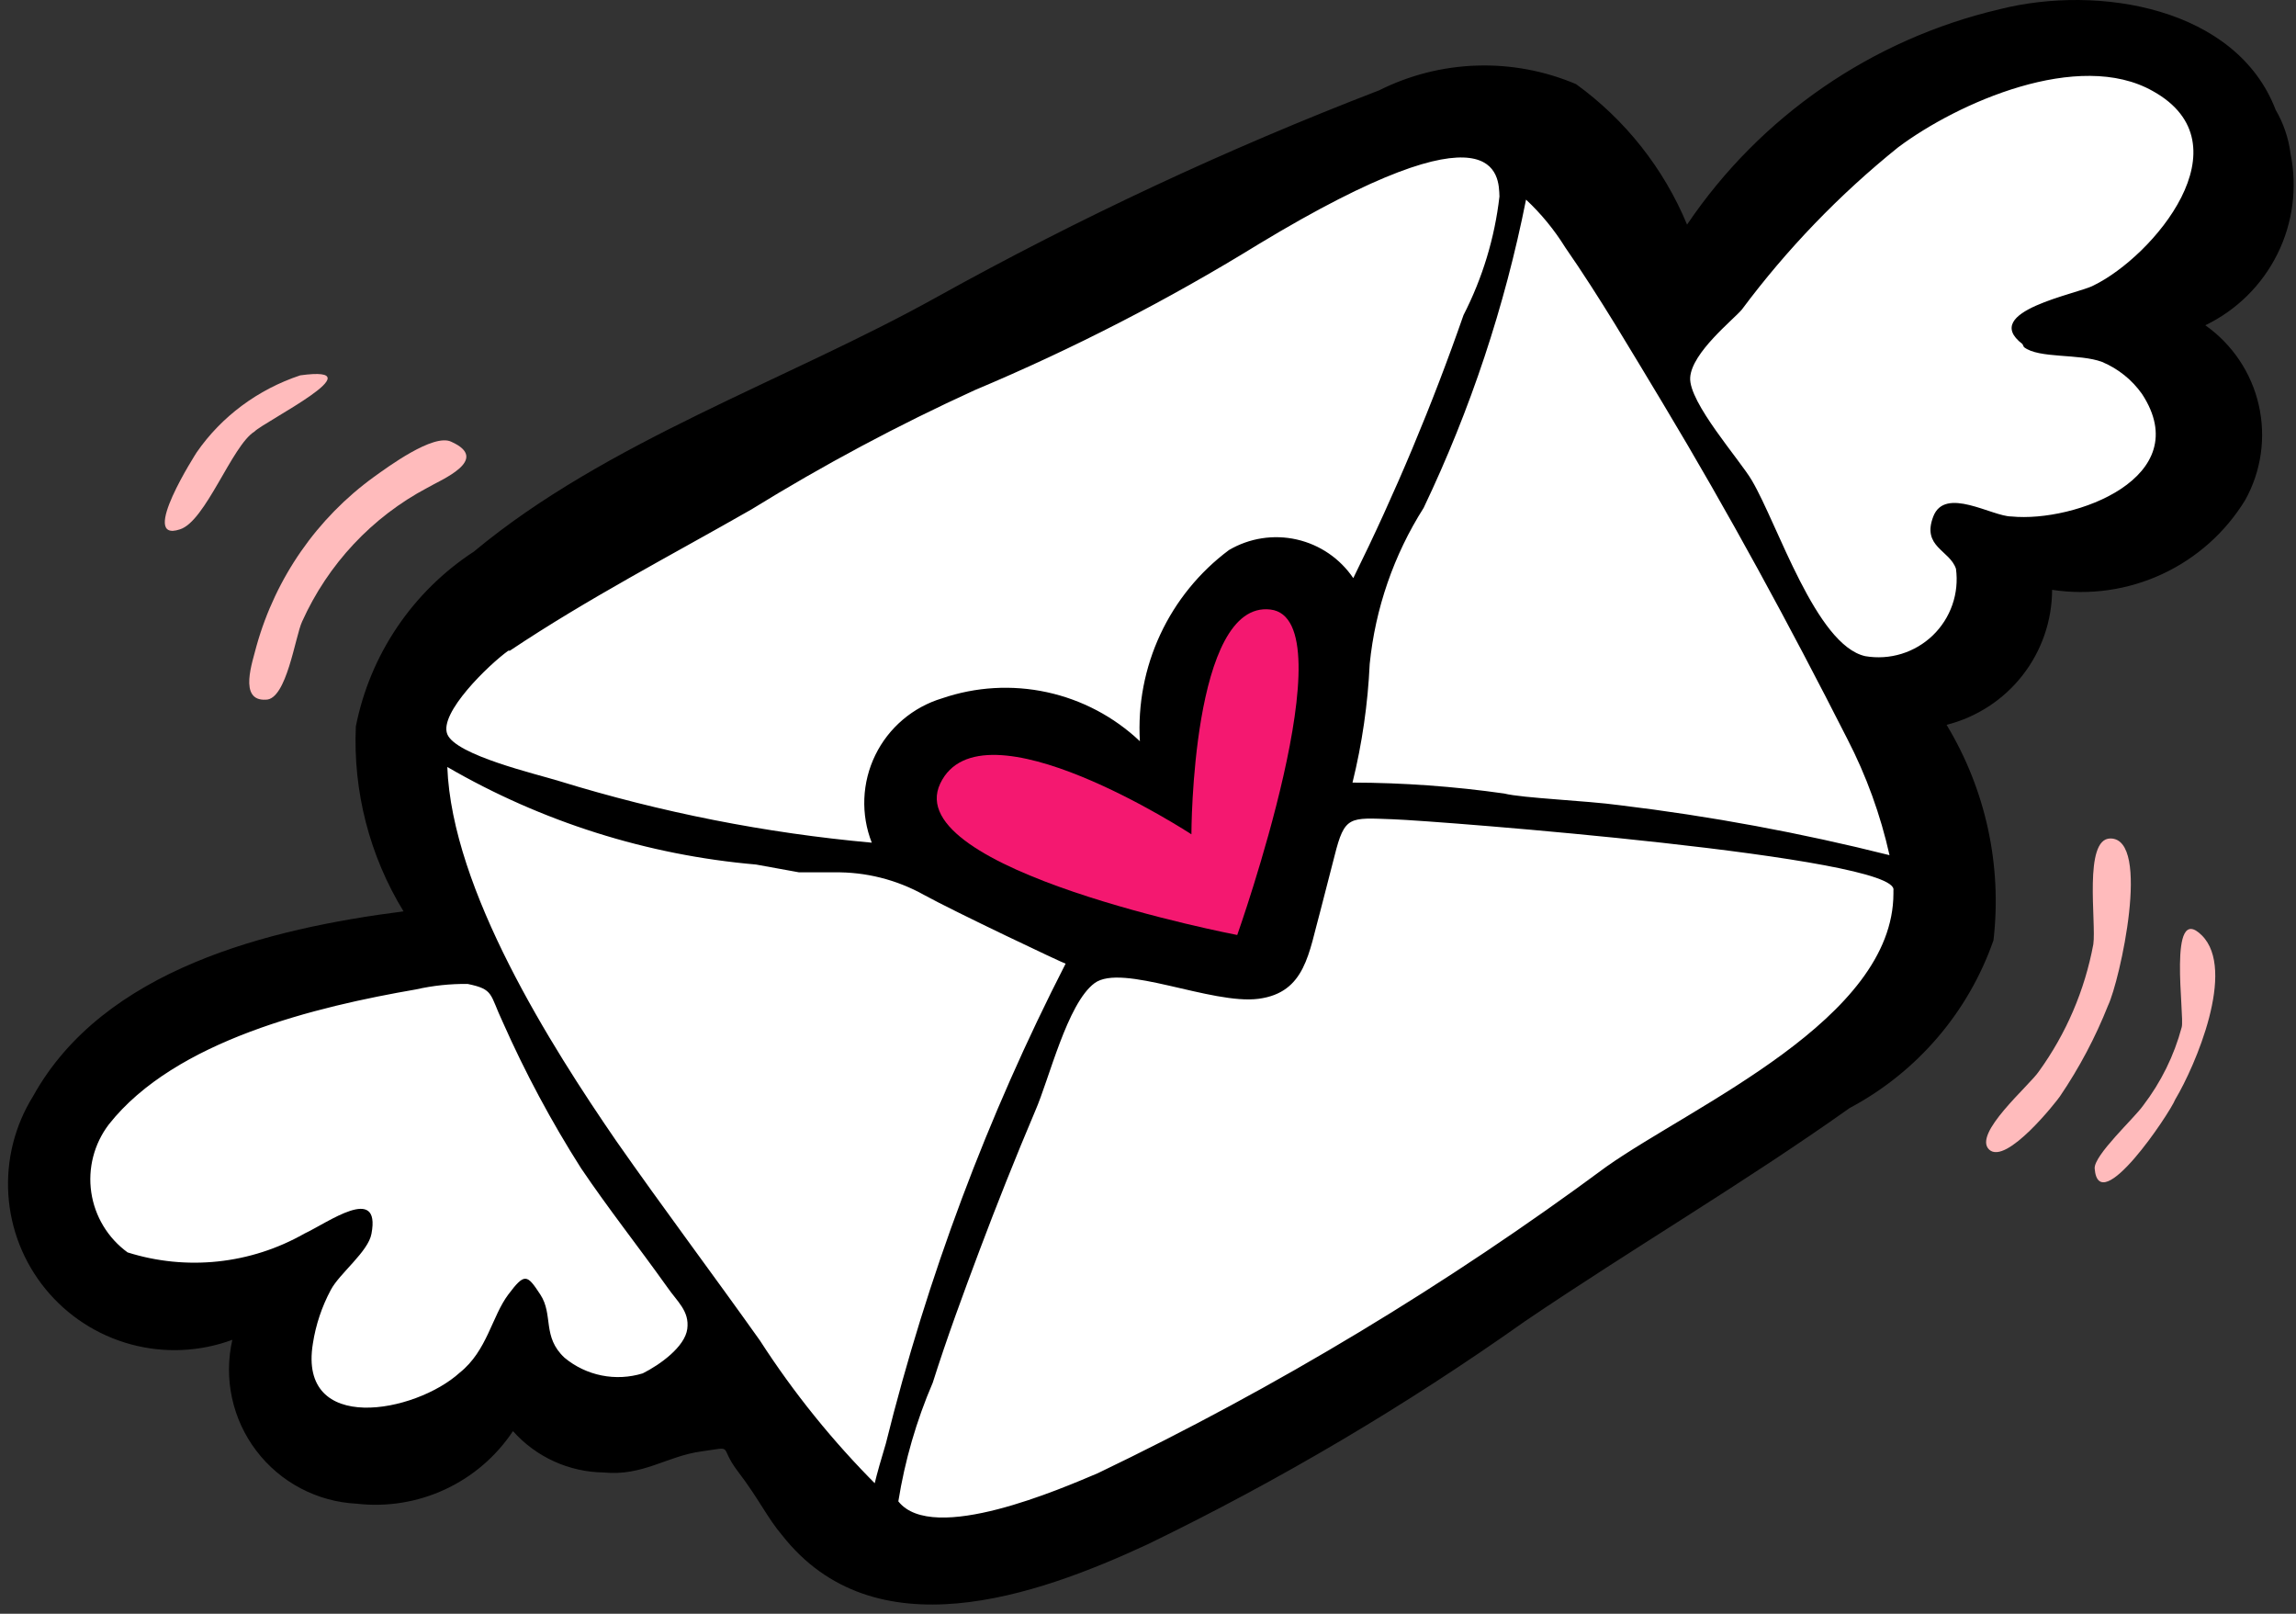 <svg width="222" height="156" viewBox="0 0 222 156" fill="none" xmlns="http://www.w3.org/2000/svg">
<rect x="0" y="0" width="222" height="156" fill="#333333" stroke="none"/>
<g id="Group 2493">
<path id="Vector" d="M45.857 91.549L20.358 97.142L5.439 109.992L7.418 122.54L25.61 126.924L29.644 139.774L40.681 140.53L51.033 134.634L64.581 137.507L72.497 132.518L65.19 119.97L53.316 103.038L45.857 91.549Z" fill="white"/>
<path id="Vector_2" d="M159.381 33.299L168.862 48.741L178.793 67.058L191.885 64.485L193.616 54.039L212.2 48.286L208.814 29.817L217.693 12.711L206.858 4.082L186.092 7.261L159.381 33.299Z" fill="white"/>
<path id="Vector_3" d="M174.937 61.744L174.966 61.797L175.007 61.841L182.418 69.903L187.402 92.23L168.94 108.553L102.7 148.595L86.656 149.922L54.86 105.515L41.953 82.557L39.206 69.969L46.395 57.108L79.679 38.141L124.395 15.958L146.259 11.063L157.437 30.013L157.44 30.019L174.937 61.744Z" fill="white" stroke="#361041"/>
<path id="Vector_4" d="M25.703 67.637C27.72 67.637 28.541 61.516 29.213 60.08C31.715 54.532 35.971 49.985 41.312 47.158C42.581 46.402 47.511 44.438 43.627 42.7C41.909 41.868 37.428 45.193 36.159 46.1C30.657 50.084 26.655 55.838 24.807 62.423C24.434 63.934 23.015 67.788 25.703 67.637Z" fill="#FFBBBC"/>
<path id="Vector_5" d="M24.605 41.719C25.537 40.751 36.638 35.242 29.03 36.284C24.932 37.647 21.414 40.262 19.016 43.73C19.016 43.73 13.35 52.515 17.386 51.175C19.87 50.431 22.432 43.059 24.605 41.719Z" fill="#FFBBBC"/>
<path id="Vector_6" d="M204.055 81.053C201.427 81.053 202.704 89.161 202.403 91.283C201.578 95.719 199.783 99.913 197.147 103.559C196.245 104.923 190.689 109.621 192.341 111.137C193.993 112.653 198.874 106.439 199.174 105.984C201.041 103.235 202.602 100.287 203.83 97.194C204.956 94.844 208.035 81.053 204.055 81.053Z" fill="#FFBBBC"/>
<path id="Vector_7" d="M210.949 99.299C210.217 102.04 208.947 104.616 207.208 106.887C206.351 108.101 202.455 111.667 202.533 112.957C202.923 117.889 209.78 107.646 210.325 106.28C212.273 103.017 216.248 93.759 212.897 90.421C209.546 87.082 211.26 98.236 210.949 99.299Z" fill="#FFBBBC"/>
<path id="Vector_8" d="M220.034 10.621C216.255 0.738 202.953 -1.525 193.354 0.889C181.009 3.781 170.212 11.217 163.122 21.711C160.868 16.283 157.154 11.583 152.389 8.132C149.361 6.847 146.088 6.235 142.799 6.339C139.51 6.443 136.283 7.261 133.343 8.735C118.635 14.398 104.341 21.078 90.564 28.727C76.052 36.799 58.593 42.684 45.82 53.321C42.885 55.236 40.364 57.718 38.404 60.62C36.444 63.522 35.085 66.786 34.407 70.22C34.127 76.505 35.732 82.73 39.017 88.099C26.017 89.759 9.994 93.682 3.192 105.979C1.424 108.824 0.59 112.151 0.808 115.492C1.026 118.834 2.285 122.024 4.408 124.617C6.531 127.21 9.413 129.076 12.65 129.954C15.888 130.832 19.319 130.679 22.465 129.516C22.044 131.363 22.032 133.279 22.431 135.13C22.83 136.981 23.631 138.723 24.776 140.232C25.921 141.742 27.383 142.983 29.06 143.869C30.737 144.755 32.588 145.263 34.483 145.359C37.405 145.695 40.364 145.218 43.032 143.979C45.7 142.741 47.973 140.79 49.599 138.343C50.702 139.581 52.051 140.576 53.56 141.264C55.07 141.953 56.707 142.319 58.366 142.341C62.145 142.718 64.488 140.757 67.814 140.304C71.139 139.852 69.401 139.701 71.366 142.266C73.331 144.831 74.238 146.792 75.599 148.377C84.517 159.768 100.087 154.336 110.971 149.282C123.713 143.104 135.923 135.888 147.476 127.706C157.831 120.69 168.639 114.353 178.843 107.11C185.359 103.644 190.325 97.852 192.75 90.89C193.589 83.64 191.994 76.317 188.215 70.069C191.125 69.332 193.708 67.65 195.555 65.287C197.402 62.924 198.41 60.015 198.418 57.017C202.04 57.568 205.744 57.038 209.066 55.495C212.387 53.951 215.178 51.463 217.087 48.342C218.644 45.546 219.112 42.275 218.4 39.156C217.689 36.037 215.848 33.29 213.232 31.443C216.258 29.984 218.711 27.56 220.203 24.555C221.695 21.549 222.141 18.133 221.47 14.846C221.281 13.355 220.793 11.919 220.034 10.621ZM147.552 19.297C149.009 20.658 150.28 22.206 151.331 23.899C154.732 28.802 157.68 33.857 160.779 38.987C167.128 49.549 173.023 60.412 178.616 71.427C180.453 74.984 181.825 78.761 182.697 82.667C174.116 80.512 165.407 78.899 156.622 77.839C153.296 77.386 147.25 77.16 145.436 76.707C140.579 76.017 135.679 75.664 130.773 75.651C131.701 71.892 132.258 68.052 132.436 64.184C132.976 58.819 134.762 53.653 137.651 49.096C142.179 39.612 145.505 29.602 147.552 19.297ZM49.297 62.902C56.855 57.847 64.866 53.698 72.651 49.247C79.609 44.954 86.828 41.099 94.267 37.705C103.763 33.714 112.935 28.997 121.703 23.597C145.058 9.49 144.907 17.034 144.982 18.995C144.522 22.995 143.344 26.879 141.506 30.462C138.481 39.148 134.922 47.638 130.849 55.886C129.568 53.991 127.612 52.656 125.379 52.151C123.146 51.647 120.804 52.011 118.831 53.17C115.975 55.299 113.693 58.102 112.189 61.327C110.685 64.553 110.007 68.101 110.215 71.653C107.711 69.285 104.605 67.647 101.234 66.915C97.863 66.184 94.356 66.387 91.093 67.504C89.694 67.924 88.398 68.629 87.286 69.575C86.174 70.52 85.27 71.685 84.631 72.996C83.992 74.307 83.632 75.736 83.573 77.192C83.515 78.649 83.759 80.102 84.291 81.46C74.032 80.532 63.9 78.534 54.058 75.501C51.866 74.822 44.081 73.011 43.25 70.974C42.419 68.937 47.256 64.26 49.145 62.902H49.297ZM62.145 132.76C60.859 133.156 59.494 133.226 58.175 132.962C56.855 132.699 55.622 132.111 54.587 131.251C52.395 129.214 53.529 127.102 52.244 125.141C50.959 123.179 50.733 123.028 49.145 125.141C47.558 127.253 47.105 130.572 44.459 132.685C40.151 136.608 28.814 138.72 30.25 129.893C30.529 128.072 31.117 126.312 31.988 124.688C32.82 123.104 35.616 120.991 35.919 119.256C36.826 114.428 31.686 118.2 29.419 119.256C26.85 120.716 24.007 121.63 21.067 121.941C18.128 122.253 15.156 121.955 12.337 121.067C11.394 120.381 10.598 119.514 9.995 118.517C9.392 117.52 8.994 116.413 8.825 115.261C8.656 114.109 8.72 112.935 9.011 111.807C9.303 110.679 9.817 109.621 10.523 108.695C16.948 100.547 30.628 97.303 40.227 95.643C41.863 95.273 43.537 95.096 45.215 95.115C47.785 95.643 47.331 96.096 48.616 98.812C50.781 103.695 53.307 108.411 56.174 112.919C58.82 116.842 61.692 120.463 64.488 124.386C65.471 125.82 66.68 126.725 66.453 128.46C66.227 130.195 63.808 131.93 62.145 132.76ZM84.82 143.624C80.551 139.363 76.75 134.659 73.483 129.592C68.872 123.104 64.11 116.767 59.575 110.279C53.302 101.15 43.703 86.062 43.25 74.142C52.384 79.442 62.579 82.662 73.105 83.573L77.261 84.327H80.663C83.703 84.278 86.701 85.033 89.355 86.515C92.227 88.099 102.884 93.154 103.035 93.154C95.478 107.903 89.645 123.471 85.651 139.55C85.198 141.059 84.82 142.341 84.517 143.624H84.82ZM183.075 86.364C183.075 98.51 163.802 106.808 155.337 112.768C139.916 124.188 123.441 134.116 106.134 142.417C102.732 143.85 90.186 149.357 86.86 145.133C87.491 141.188 88.608 137.336 90.186 133.666C91.546 129.365 93.134 125.065 94.721 120.841C96.308 116.616 98.198 111.863 100.087 107.412C101.448 104.319 103.186 97.001 105.831 95.04C108.477 93.078 117.168 97.152 121.703 96.549C126.238 95.945 126.54 92.097 127.674 88.024L129.035 82.743C130.017 78.82 130.471 79.046 134.703 79.197C138.936 79.348 183.755 82.818 183.075 86.062V86.439V86.364ZM195.697 33.555C197.133 34.687 201.064 34.159 203.255 34.989C204.805 35.64 206.14 36.711 207.11 38.082C212.401 46.154 200.61 50.529 194.488 49.926C192.598 49.926 188.064 46.984 186.93 49.926C185.796 52.868 188.517 53.17 189.122 54.98C189.281 56.154 189.162 57.349 188.772 58.468C188.383 59.587 187.736 60.599 186.882 61.422C186.028 62.244 184.992 62.855 183.858 63.204C182.724 63.553 181.524 63.63 180.354 63.43C175.593 62.374 171.889 50.68 169.395 46.456C168.261 44.494 163.273 38.911 163.424 36.497C163.575 34.083 167.581 30.915 168.412 29.934C172.768 24.088 177.847 18.816 183.529 14.242C189.273 9.942 200.988 4.737 208.168 8.811C217.389 13.941 208.168 24.804 202.424 27.595C200.912 28.425 191.389 30.085 195.546 33.254L195.697 33.555Z" fill="black"/>
<path id="Vector_9" d="M119.628 90.383C119.628 90.383 86.937 84.121 90.909 75.746C94.88 67.371 115.198 80.65 115.198 80.65C115.198 80.65 115.198 58.016 122.836 58.921C130.474 59.826 119.628 90.383 119.628 90.383Z" fill="#F41870"/>
</g>
</svg>
